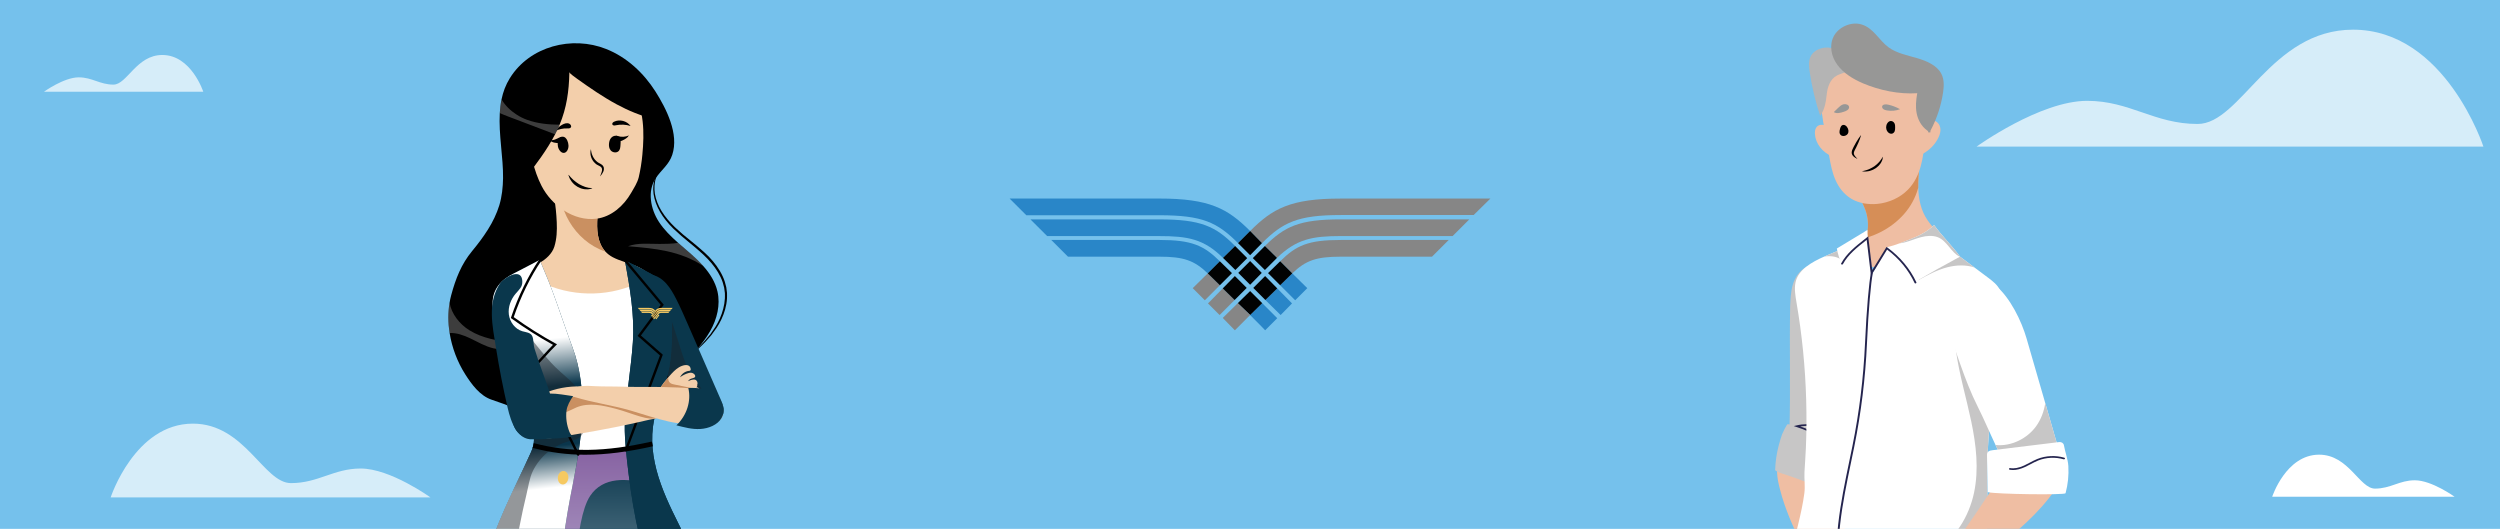 <?xml version="1.0" encoding="UTF-8"?>
<svg xmlns="http://www.w3.org/2000/svg" xmlns:xlink="http://www.w3.org/1999/xlink" viewBox="0 0 1300 275">
  <defs>
    <style>
      .cls-1 {
        fill: #c7c6c6;
      }

      .cls-2 {
        clip-path: url(#clippath-20);
      }

      .cls-3 {
        clip-path: url(#clippath-11);
      }

      .cls-4 {
        clip-path: url(#clippath-16);
      }

      .cls-5 {
        fill: #fff;
      }

      .cls-6 {
        fill: #1b2229;
      }

      .cls-7 {
        fill: #efbea3;
      }

      .cls-8 {
        fill: #d68e57;
      }

      .cls-9 {
        opacity: .7;
      }

      .cls-10 {
        fill: #24244e;
      }

      .cls-11 {
        clip-path: url(#clippath-2);
      }

      .cls-12 {
        clip-path: url(#clippath-13);
      }

      .cls-13 {
        isolation: isolate;
      }

      .cls-14 {
        fill: #f3cfab;
      }

      .cls-15 {
        clip-path: url(#clippath-25);
      }

      .cls-16 {
        fill: #868686;
      }

      .cls-17 {
        fill: #b4b4b4;
      }

      .cls-18 {
        clip-path: url(#clippath-15);
      }

      .cls-19 {
        clip-path: url(#clippath-6);
      }

      .cls-20 {
        clip-path: url(#clippath-26);
      }

      .cls-21 {
        fill: #f6c961;
      }

      .cls-22 {
        clip-path: url(#clippath-7);
      }

      .cls-23 {
        clip-path: url(#clippath-21);
      }

      .cls-24 {
        clip-path: url(#clippath-1);
      }

      .cls-25 {
        clip-path: url(#clippath-4);
      }

      .cls-26 {
        clip-path: url(#clippath-27);
      }

      .cls-27 {
        fill: url(#Dégradé_sans_nom_58);
      }

      .cls-28 {
        fill: #ca9061;
      }

      .cls-29 {
        clip-path: url(#clippath-12);
      }

      .cls-30 {
        clip-path: url(#clippath-24);
      }

      .cls-31 {
        clip-path: url(#clippath-30);
      }

      .cls-32 {
        clip-path: url(#clippath-22);
      }

      .cls-33 {
        fill: #75c1ec;
      }

      .cls-34 {
        clip-path: url(#clippath-9);
      }

      .cls-35 {
        clip-path: url(#clippath);
      }

      .cls-36 {
        fill: url(#Dégradé_sans_nom_59);
      }

      .cls-37 {
        opacity: .47;
      }

      .cls-38 {
        fill: none;
      }

      .cls-39 {
        clip-path: url(#clippath-19);
      }

      .cls-40 {
        clip-path: url(#clippath-31);
      }

      .cls-41 {
        clip-path: url(#clippath-3);
      }

      .cls-42 {
        clip-path: url(#clippath-8);
      }

      .cls-43 {
        fill: #0a374c;
      }

      .cls-44 {
        fill: #2986c8;
      }

      .cls-45 {
        clip-path: url(#clippath-29);
      }

      .cls-46 {
        clip-path: url(#clippath-18);
      }

      .cls-47 {
        clip-path: url(#clippath-14);
      }

      .cls-48 {
        clip-path: url(#clippath-17);
      }

      .cls-49 {
        clip-path: url(#clippath-5);
      }

      .cls-50 {
        fill: #010202;
      }

      .cls-51 {
        clip-path: url(#clippath-10);
      }

      .cls-52 {
        clip-path: url(#clippath-23);
      }

      .cls-53 {
        fill: url(#Dégradé_sans_nom_57);
      }

      .cls-54 {
        mix-blend-mode: multiply;
      }

      .cls-55 {
        clip-path: url(#clippath-28);
      }

      .cls-56 {
        opacity: .71;
      }

      .cls-57 {
        fill: #979796;
      }

      .cls-58 {
        opacity: .24;
      }
    </style>
    <clipPath id="clippath">
      <rect class="cls-38" width="1300" height="275"/>
    </clipPath>
    <clipPath id="clippath-1">
      <rect class="cls-38" width="1300" height="275"/>
    </clipPath>
    <clipPath id="clippath-2">
      <rect class="cls-38" x="1027.83" y="15.43" width="263.54" height="60.8"/>
    </clipPath>
    <clipPath id="clippath-3">
      <rect class="cls-38" x="1027.83" y="15.43" width="263.54" height="60.8"/>
    </clipPath>
    <clipPath id="clippath-4">
      <rect class="cls-38" x="57.55" y="220.29" width="166.25" height="38.35"/>
    </clipPath>
    <clipPath id="clippath-5">
      <rect class="cls-38" x="57.55" y="220.29" width="166.25" height="38.35"/>
    </clipPath>
    <clipPath id="clippath-6">
      <rect class="cls-38" x="22.88" y="28.59" width="82.82" height="19.11"/>
    </clipPath>
    <clipPath id="clippath-7">
      <rect class="cls-38" x="22.88" y="28.59" width="82.82" height="19.11"/>
    </clipPath>
    <clipPath id="clippath-8">
      <rect class="cls-38" x="226.44" y="16.54" width="160" height="258.46"/>
    </clipPath>
    <clipPath id="clippath-9">
      <rect class="cls-38" x="233.16" y="157.46" width="33.64" height="24.05"/>
    </clipPath>
    <clipPath id="clippath-10">
      <rect class="cls-38" x="233.16" y="157.46" width="33.64" height="24.05"/>
    </clipPath>
    <clipPath id="clippath-11">
      <rect class="cls-38" x="326.57" y="126.27" width="39.17" height="12.07"/>
    </clipPath>
    <clipPath id="clippath-12">
      <rect class="cls-38" x="326.57" y="126.27" width="39.17" height="12.07"/>
    </clipPath>
    <clipPath id="clippath-13">
      <rect class="cls-38" x="252.99" y="231.78" width="104.97" height="196.82"/>
    </clipPath>
    <clipPath id="clippath-14">
      <path class="cls-38" d="M284.05,232.52c8.07,1.38,16.07,2.49,24.36,2.49,7.03,0,15.65-.55,22.37-2.31,3.43-.9,15.48,52.26,16.93,57.76,7.2,27.24,6.27,54.37,8.08,82.04,.71,10.88,2.17,51.7,2.17,51.7,0,0-26.84,4.35-42.79,4.4h-.48c-.56,0-1.1,0-1.63-.02-15.04-.37-30.08-1.92-44.83-4.9-1.57-.32-4.25-20.5-4.72-22.84-1.59-7.95-3.11-15.92-4.46-23.91-2.7-15.92-4.8-31.94-5.61-48.05-.83-16.41-.86-28.72,3.24-44.82,4.2-16.49,14.42-36.17,22.27-51.4,.29-.29,.58-.58,.87-.88,1.41,.25,2.82,.5,4.23,.74"/>
    </clipPath>
    <linearGradient id="Dégradé_sans_nom_57" data-name="Dégradé sans nom 57" x1="1.16" y1="269.34" x2="1.49" y2="269.34" gradientTransform="translate(140259.44 -367.11) rotate(90) scale(519.63)" gradientUnits="userSpaceOnUse">
      <stop offset="0" stop-color="#0a364c"/>
      <stop offset="1" stop-color="#e7f4fa"/>
    </linearGradient>
    <clipPath id="clippath-15">
      <rect class="cls-38" x="252.99" y="231.78" width="85.05" height="196.06"/>
    </clipPath>
    <clipPath id="clippath-16">
      <path class="cls-38" d="M284.05,232.52c8.07,1.38,16.07,2.49,24.36,2.49,7.03,0,15.65-.55,22.37-2.31,1.41-.37,4.27,8.4,7.26,19.24v.02c-11.95-3.62-24.51-4.09-31.15,5.88-8.49,12.75-9.08,56.71-5.63,62.84,0,0-31.76-13.48-38.68,5.55-6.42,17.63,8.53,80.2,36.04,101.61-10.2-.78-20.36-2.13-30.38-4.16-1.57-.32-4.25-20.5-4.72-22.84-1.59-7.95-3.11-15.92-4.46-23.91-2.7-15.92-4.8-31.94-5.61-48.05-.83-16.41-.86-28.72,3.24-44.82,4.2-16.49,14.42-36.17,22.27-51.4,.29-.29,.58-.58,.87-.88,1.41,.25,2.82,.5,4.23,.74"/>
    </clipPath>
    <linearGradient id="Dégradé_sans_nom_58" data-name="Dégradé sans nom 58" x1="1.16" y1="269.28" x2="1.49" y2="269.28" gradientTransform="translate(139675.31 -365.14) rotate(90) scale(517.61)" gradientUnits="userSpaceOnUse">
      <stop offset="0" stop-color="#8864a3"/>
      <stop offset="1" stop-color="#e7f4fa"/>
    </linearGradient>
    <clipPath id="clippath-17">
      <rect class="cls-38" x="339.7" y="159.05" width="27.46" height="55.58"/>
    </clipPath>
    <clipPath id="clippath-18">
      <rect class="cls-38" x="339.7" y="159.05" width="27.46" height="55.58"/>
    </clipPath>
    <clipPath id="clippath-19">
      <rect class="cls-38" x="251.31" y="135.13" width="51.5" height="176.07"/>
    </clipPath>
    <clipPath id="clippath-20">
      <path class="cls-38" d="M284.9,145.31c1.59,3.94,3.07,7.94,4.5,11.94,2.79,7.8,5.39,15.65,8.3,23.4,3.65,9.74,5.06,19.91,5.11,30.19v1.12c-.06,13.13-2.28,26.4-4.81,39.1-3.82,19.22-7.45,40.57-6.41,60.14-.06-.73-16.06-3.11-22.07-4.04-1.04-.17-1.77-.29-2.08-.35-4.08-.79-13.58-2.25-15.65-6.61-.31-.65-.44-1.34-.47-2.04v-.6c.04-1.04,.28-2.1,.53-3.12,5.2-21.13,15.5-39.86,24.38-59.53,2.11-4.66,1.55-8.1,.93-13.08-.6-4.95-3.16-9.94-4.86-14.61-2.9-7.95-5.78-15.89-8.68-23.84-.96-2.65-1.93-5.29-2.89-7.94-.38-1.05-.77-2.12-1.15-3.17-1.65-4.56-3.34-9.22-3.43-14.07-.14-8,4.52-12.81,11.26-16.14,2.11-1.03,13.25-6.92,13.25-6.92,0,0,3.16,7.52,4.24,10.18"/>
    </clipPath>
    <linearGradient id="Dégradé_sans_nom_59" data-name="Dégradé sans nom 59" x1="3.29" y1="261.88" x2="3.63" y2="261.88" gradientTransform="translate(59782.49 -570.34) rotate(90) scale(227.22)" gradientUnits="userSpaceOnUse">
      <stop offset="0" stop-color="#fff"/>
      <stop offset=".32" stop-color="#0a364c"/>
      <stop offset=".72" stop-color="#0a364c"/>
      <stop offset="1" stop-color="#fff"/>
    </linearGradient>
    <clipPath id="clippath-21">
      <rect class="cls-38" x="324.85" y="135.71" width="34.44" height="174.05"/>
    </clipPath>
    <clipPath id="clippath-22">
      <rect class="cls-38" x="324.85" y="135.71" width="34.44" height="174.05"/>
    </clipPath>
    <clipPath id="clippath-23">
      <rect class="cls-38" x="251.31" y="179.45" width="52.01" height="127.7"/>
    </clipPath>
    <clipPath id="clippath-24">
      <rect class="cls-38" x="251.31" y="179.45" width="52.01" height="127.7"/>
    </clipPath>
    <clipPath id="clippath-25">
      <rect class="cls-38" x="270.37" y="173.72" width="28.76" height="41.23"/>
    </clipPath>
    <clipPath id="clippath-26">
      <rect class="cls-38" x="270.37" y="173.72" width="28.76" height="41.23"/>
    </clipPath>
    <clipPath id="clippath-27">
      <rect class="cls-38" x="259.92" y="51.72" width="31.08" height="18.12"/>
    </clipPath>
    <clipPath id="clippath-28">
      <rect class="cls-38" x="259.92" y="51.72" width="31.08" height="18.12"/>
    </clipPath>
    <clipPath id="clippath-29">
      <rect class="cls-38" x="896.05" y="11.07" width="190.05" height="263.93"/>
    </clipPath>
    <clipPath id="clippath-30">
      <rect class="cls-38" x="465.12" y="234.28" width="41.92" height="15.28"/>
    </clipPath>
    <clipPath id="clippath-31">
      <rect class="cls-38" x="465.12" y="234.28" width="41.92" height="15.28"/>
    </clipPath>
  </defs>
  <g class="cls-13">
    <g id="Calque_1" data-name="Calque 1">
      <g class="cls-35">
        <rect class="cls-33" width="1300" height="275"/>
        <g class="cls-24">
          <g class="cls-9">
            <g class="cls-11">
              <g class="cls-41">
                <path class="cls-5" d="M1027.83,76.23h263.54s-19.87-60.8-67.76-60.8c-42.9,0-58.33,49.03-80.86,49.03s-35.16-12.03-57.44-12.03c-24.48,0-57.48,23.79-57.48,23.79"/>
              </g>
            </g>
          </g>
          <g class="cls-9">
            <g class="cls-25">
              <g class="cls-49">
                <path class="cls-5" d="M223.8,258.64H57.55s12.53-38.35,42.75-38.35c27.06,0,36.79,30.93,51.01,30.93s22.18-7.59,36.24-7.59c15.45,0,36.26,15.01,36.26,15.01"/>
              </g>
            </g>
          </g>
          <path class="cls-5" d="M1276.39,258.31h-94.85s7.15-21.88,24.39-21.88c15.44,0,20.99,17.65,29.1,17.65s12.65-4.33,20.67-4.33c8.81,0,20.69,8.56,20.69,8.56"/>
          <g class="cls-9">
            <g class="cls-19">
              <g class="cls-22">
                <path class="cls-5" d="M22.88,47.7H105.7s-6.24-19.11-21.3-19.11c-13.48,0-18.33,15.41-25.41,15.41s-11.05-3.78-18.05-3.78c-7.69,0-18.06,7.48-18.06,7.48"/>
              </g>
            </g>
          </g>
        </g>
      </g>
      <g class="cls-42">
        <path d="M233.8,173.15c1.21,7.67,4.08,15.11,8.09,21.44,3.34,5.28,7.72,11.26,13.8,13.27,8.05,2.64,15.87,5.96,23.73,9.21,4.72,1.95,9.55,3.92,14.64,4.22,6.51,.39,12.94-2,19.46-1.84,5.29,.12,10.9,1.86,15.71-.37,3.98-1.84,6.32-5.97,8.64-9.7,8.74-14.02,23.33-23.12,31.45-37.27,3.54-6.18,5.35-13.57,3.77-20.51-1.15-5-3.93-9.37-7.38-13.26-1.91-2.16-4.03-4.18-6.17-6.09-2.27-2.01-4.63-3.97-6.91-5.98-3.74-3.3-7.3-6.76-10.01-10.92-4.37-6.71-6.07-15.95-1.68-22.63,2.87-4.34,6.89-7.02,8.61-12.15,3.64-10.86-3.02-24.01-8.75-33.04-6.13-9.64-14.89-17.8-25.58-22.05-17.75-7.07-39.76-1.49-50.09,15.16-2.19,3.51-3.54,7.22-4.34,11.07-.49,2.33-.76,4.69-.9,7.09-.64,11.2,1.84,23.06,1.7,33.84-.08,4.75-.57,9.52-1.94,14.08-2.74,8.98-8.28,16.71-14.18,23.87-5.61,6.8-8.55,14.39-10.86,22.96-.34,1.29-.63,2.59-.84,3.91-.88,5.14-.82,10.46,.01,15.69"/>
        <g class="cls-58">
          <g class="cls-34">
            <g class="cls-51">
              <path class="cls-5" d="M233.8,173.15c3.71-.14,7.4,1.2,10.79,2.82,3.89,1.86,7.67,4.13,11.87,5.12,4.21,.99,7.35,.34,10.34-2.77-7.87-1.12-15.97-2.38-22.71-6.58-5.13-3.17-9.29-8.5-10.3-14.27-.88,5.14-.82,10.46,.01,15.69"/>
            </g>
          </g>
        </g>
        <g class="cls-58">
          <g class="cls-3">
            <g class="cls-29">
              <path class="cls-5" d="M326.57,128.05c14.05,1.13,27.03,2.37,39.16,10.29-1.91-2.17-4.03-4.19-6.17-6.1-2.27-2.01-4.63-3.97-6.91-5.97-3.17,.54-6.45,.56-9.68,.57-5.46,.02-11.18-.71-16.4,1.21"/>
            </g>
          </g>
        </g>
        <path d="M347.94,83.47s-.45,.23-1.26,.72c-.79,.52-1.94,1.36-3.08,2.73-1.13,1.37-2.3,3.25-3.03,5.64-.75,2.37-1.16,5.24-.72,8.31,.45,3.03,1.58,6.26,3.36,9.3,1.77,3.05,4.12,5.96,6.85,8.64,1.4,1.34,2.83,2.59,4.28,3.9,1.51,1.25,3.03,2.52,4.57,3.8,1.51,1.28,3.1,2.52,4.57,3.88l2.24,2.01c.72,.65,1.43,1.41,2.15,2.12,2.75,2.86,5.19,6.08,6.85,9.6,.86,1.75,1.42,3.6,1.84,5.45,.16,.88,.27,1.91,.38,2.84,0,.93,.06,1.85,0,2.77-.22,3.71-1.21,7.23-2.59,10.36-.69,1.56-1.48,3.06-2.33,4.4-.92,1.35-1.82,2.65-2.68,3.9-.97,1.15-1.9,2.25-2.78,3.29-.86,1.07-1.84,1.95-2.67,2.85-1.67,1.8-3.29,3.22-4.57,4.44-.65,.59-1.21,1.17-1.67,1.67-.48,.49-.87,.93-1.18,1.29-.63,.71-.96,1.09-.96,1.09,0,0,.35-.36,1.01-1.04,.65-.68,1.65-1.67,2.97-2.82,1.32-1.18,2.99-2.54,4.73-4.29,.87-.88,1.88-1.73,2.79-2.78,.92-1.04,1.9-2.14,2.91-3.29,.88-1.23,1.81-2.52,2.76-3.84,.94-1.4,1.76-2.88,2.5-4.48,1.49-3.18,2.61-6.8,2.85-10.68,.07-.97,0-1.97,.01-2.96-.11-.98-.2-1.89-.38-2.92-.43-1.95-1.01-3.9-1.89-5.74-1.72-3.7-4.2-7.02-7.03-10-.73-.71-1.41-1.43-2.19-2.13l-2.28-2.02c-1.5-1.38-3.09-2.59-4.62-3.87-1.53-1.26-3.05-2.5-4.55-3.73-1.45-1.29-2.93-2.57-4.28-3.84-2.68-2.62-5.05-5.4-6.83-8.32-1.79-2.93-2.93-5.97-3.45-8.93-.47-2.94-.18-5.73,.47-8.07,.64-2.35,1.71-4.24,2.78-5.63,1.08-1.39,2.16-2.28,2.92-2.83,.79-.52,1.23-.77,1.23-.77"/>
        <path class="cls-43" d="M376.1,215.01c.71-2.34-.3-4.92-1.29-7.18-5.69-13.03-11.39-26.05-17.08-39.08-1.93-4.42-3.87-8.85-6.04-13.13-1.49-2.93-3.12-5.83-5.24-8.18-2.13-2.36-4.83-4.16-7.72-4.52-1.83,.22-3.48,1.64-4.18,3.58-.6,1.63-.54,3.49-.43,5.28,.41,7.03,1.74,13.35,3.76,20.03,2.57,8.5,5.72,16.83,9.94,24.44,2.92,5.27,6.36,10.19,10.36,14.43,3.29,3.5,8.07,7.57,12.7,7.82,2.18,.12,4.53-1.13,5.24-3.49"/>
        <path class="cls-14" d="M270.68,150.96c1.75,7.13,10.03,11.24,16.56,12.53,9.6,1.89,19.4,2.95,29.17,2.62,6.1-.2,12.45-1.03,17.44-4.53,4.99-3.5,8.08-10.35,5.58-15.89-1.7-3.74-5.46-6.09-9.27-7.62-3.81-1.51-7.88-2.4-11.5-4.31-1.58-.84-2.87-1.86-3.93-3.02-4.17-4.62-4.54-11.51-4.04-17.89,.46-5.96,1.81-13.2-1.3-18.6-2.99-5.18-6.91-10.21-12.24-13.16-.29-.17-.58-.32-.87-.47-.83-.42-1.69-.78-2.58-1.09-2.84-.98-6.46-1.14-8.37,1.19-1.96,2.38-1.05,5.92-.17,8.87,2.52,8.43,3.99,17.17,4.35,25.98,.18,4.29,.03,8.61-1.27,12.74-1.15,3.65-4.48,6.64-7.77,8.41-2.07,1.13-4.36,1.87-6.21,3.33-3.17,2.5-4.53,6.97-3.58,10.91"/>
        <path class="cls-5" d="M330.49,147.75c-15.52,6.86-34.06,6.46-49.27-1.06,1.11,.55,1,11.96,1.12,13.57,.37,4.82,.71,9.63,1.03,14.45,.63,9.62,1.17,19.25,1.65,28.89,.42,8.55,1.06,17.1,1.65,25.6,.57,8.25,.55,15,7.13,21.15,5.89,5.5,14.22,7.9,22.28,7.7,5.83-.14,11.92-1.72,16-5.88,3.73-3.79,5.33-9.28,5.38-14.59,.06-5.83-2.11-11.31-2.33-16.99-.24-6.41,.83-12.92,1.94-19.21,1.66-9.36,3.77-18.73,3.64-28.24-.13-9.5-3.62-18.55-10.23-25.39"/>
        <path class="cls-43" d="M284.05,232.52c-1.41-.24-2.82-.49-4.23-.74l-.87,.88c-7.86,15.22-18.07,34.91-22.27,51.4-4.1,16.1-4.07,28.41-3.24,44.82,.81,16.11,2.91,32.13,5.61,48.05,1.36,7.99,2.87,15.96,4.46,23.91,.47,2.33,3.15,22.52,4.72,22.84,14.75,2.99,29.79,4.53,44.83,4.9,15.56,.38,44.9-4.37,44.9-4.37,0,0-1.47-40.83-2.17-51.7-1.8-27.67-.87-54.8-8.08-82.04-1.45-5.5-13.51-58.66-16.93-57.76-6.72,1.76-15.34,2.31-22.37,2.31-8.29,0-16.29-1.11-24.36-2.49"/>
        <g class="cls-54">
          <g class="cls-12">
            <g class="cls-47">
              <rect class="cls-53" x="252.58" y="231.78" width="105.39" height="196.82"/>
            </g>
          </g>
        </g>
        <g class="cls-54">
          <g class="cls-18">
            <g class="cls-4">
              <rect class="cls-27" x="252.58" y="231.78" width="85.47" height="196.06"/>
            </g>
          </g>
        </g>
        <g class="cls-37">
          <g class="cls-48">
            <g class="cls-46">
              <path class="cls-6" d="M359.55,214.5c1.74-.12,3.52-.32,5.05-1.19,4.92-2.79,1.67-8.85-.66-12.41-1.91-2.91-4.19-5.54-5.85-8.63-1.68-3.12-2.82-6.66-3.91-10.06-2.52-7.8-4.64-15.79-8.17-23.17-2.97,6.4-3.87,13.66-4.73,20.76-.73,6.07-1.47,12.15-1.56,18.27-.05,3,.08,6.11,1.34,8.82,1.56,3.36,4.72,5.66,8.08,6.75,3.36,1.09,6.93,1.1,10.42,.85"/>
            </g>
          </g>
        </g>
        <path class="cls-43" d="M251.79,300.21c2.07,4.36,11.57,5.82,15.65,6.61,.31,.06,1.04,.18,2.08,.35,6.01,.92,22.04,3.3,22.07,4.04-1.04-19.57,2.59-40.92,6.41-60.14,4.57-23.01,8.16-47.88-.3-70.41-2.91-7.75-5.51-15.6-8.3-23.4-1.44-4-2.91-8-4.5-11.94-1.08-2.66-4.24-10.18-4.24-10.18,0,0-11.14,5.89-13.25,6.92-6.74,3.33-11.4,8.14-11.26,16.14,.09,4.85,1.77,9.51,3.43,14.07,.38,1.05,.77,2.12,1.15,3.17,.96,2.65,1.93,5.29,2.89,7.94,2.9,7.95,5.79,15.89,8.68,23.85,1.7,4.67,4.26,9.66,4.86,14.61,.61,4.98,1.17,8.42-.93,13.08-8.89,19.68-19.19,38.41-24.38,59.53-.48,1.9-.9,3.99-.06,5.76"/>
        <g class="cls-54">
          <g class="cls-39">
            <g class="cls-2">
              <rect class="cls-36" x="241.96" y="132.87" width="70.21" height="180.6" transform="translate(-22.48 31.23) rotate(-6.2)"/>
            </g>
          </g>
        </g>
        <path class="cls-43" d="M325.02,216.78c.93-13,3.17-25.82,4.06-38.76,.97-14.21-1.57-28.36-4.07-42.29,.19-.48,16.68,7.96,17.84,9.43,6.91,8.77,6.86,22.51,6.45,33.05-.31,7.85-1.12,14.38-3.65,21.96-2.38,7.14-5.14,14.23-6.11,21.73-1.29,10,.68,20.2,4.06,29.7,3.37,9.5,8.12,18.45,12.59,27.49,1.64,3.32,3.29,6.85,3.1,10.55-.47,9.37-11.02,15.65-18.01,20.12-7.03-20.44-11.85-41.64-14.39-63.1-1.13-9.58-2.54-20.24-1.85-29.87"/>
        <g class="cls-54">
          <g class="cls-23">
            <g class="cls-32">
              <path class="cls-43" d="M325.02,216.78c.93-13,3.17-25.82,4.06-38.76,.97-14.21-1.57-28.36-4.07-42.29,.19-.48,16.68,7.96,17.84,9.43,6.91,8.77,6.86,22.51,6.45,33.05-.31,7.85-1.12,14.38-3.65,21.96-2.38,7.14-5.14,14.23-6.11,21.73-1.29,10,.68,20.2,4.06,29.7,3.37,9.5,8.12,18.45,12.59,27.49,1.64,3.32,3.29,6.85,3.1,10.55-.47,9.37-11.02,15.65-18.01,20.12-7.03-20.44-11.85-41.64-14.39-63.1-1.13-9.58-2.54-20.24-1.85-29.87"/>
            </g>
          </g>
        </g>
        <g class="cls-37">
          <g class="cls-52">
            <g class="cls-30">
              <path class="cls-6" d="M251.78,300.22c2.06,4.34,11.51,5.79,15.57,6.58,.31,.06,1.04,.18,2.07,.35-1.37-4.07-1.95-8.45-1.97-12.76-.04-7.14,1.38-14.18,2.8-21.17,1.07-5.29,2.14-10.59,3.45-15.83,1.05-4.19,1.54-8.68,3.44-12.56,3.63-7.38,10.48-13.18,18.46-15.29,1.87-.49,3.83-.82,5.45-1.88,1.61-1.06,2.77-3.15,2.04-4.94-.4-.98-1.27-1.68-2.11-2.33-3.98-3.1-7.97-6.19-11.95-9.29-3.6-2.8-9.01-5.66-11.83-9.21-2.28-2.87-3.48-7.36-5.31-10.64-2.28-4.08-4.8-8.03-7.55-11.81-.26,1.52-.52,3.04-.8,4.56,2.88,7.91,5.75,15.81,8.64,23.72,1.69,4.65,4.24,9.61,4.84,14.53,.61,4.96,1.17,8.37-.93,13.01-8.84,19.57-19.09,38.21-24.26,59.22-.48,1.9-.89,3.97-.06,5.73"/>
            </g>
          </g>
        </g>
        <path d="M304.48,236.46c10.58,0,21.94-1.46,35-4.39l-.55-2.47c-24.46,5.5-42.8,5.75-61.32,.84l-.65,2.45c9,2.39,17.94,3.58,27.52,3.58"/>
        <g class="cls-37">
          <g class="cls-15">
            <g class="cls-20">
              <path class="cls-6" d="M287.13,213.88c1.78,1.01,4.01,1.47,5.88,.63,1.4-.63,2.42-1.89,3.22-3.2,1.97-3.23,2.99-7.02,2.89-10.8-3.22-3.43-6.98-6.31-10.34-9.61-3.03-2.98-5.71-6.28-8.39-9.58-1.41-1.74-2.83-3.48-4.25-5.23-.99-1.22-2.37-3.28-4.25-1.94-.68,.49-.87,1.39-1,2.21-.35,2.18-.89,4.89-.15,7.04,.75,2.17,1.72,4.38,2.58,6.53,1.9,4.78,4.04,9.45,6.26,14.09,1.82,3.79,3.89,7.78,7.55,9.85"/>
            </g>
          </g>
        </g>
        <path class="cls-28" d="M311.66,129.58c.98,.46,2.02,.87,3.08,1.16-4.17-4.62-4.54-11.51-4.04-17.89,.46-5.96,1.81-13.2-1.3-18.6-2.99-5.19-6.91-10.22-12.24-13.16-.29-.17-.58-.32-.87-.47-2.08,2.28-3.47,5.31-4.25,8.28-4.2,15.72,4.49,33.74,19.63,40.68"/>
        <path class="cls-14" d="M274.91,70.34c.69,9.12,2.6,18.28,6.7,26.32,5.16,10.07,16.66,18.55,28.55,17.06,7.71-.95,14.17-6.66,18.03-13.41,1.45-2.51,3.29-5.33,3.96-8.15,.43-1.85,.79-3.71,1.1-5.59,.2-1.2,.36-2.38,.51-3.58,.1-.85,.19-1.69,.27-2.54,1.08-11.34,1.05-23.87-5.32-33.73-2.5-3.86-6.8-6.98-10.4-9.68-3.58-2.69-7.21-5.39-11.24-7.21-4.03-1.82-8.55-2.73-12.8-1.68-4.75,1.19-8.71,4.68-11.88,8.64-7.24,9.09-8.39,21.63-7.48,33.55"/>
        <path d="M307.9,97.84s-.24-.03-.65-.08c-.21-.03-.46-.05-.75-.07-.14-.01-.3-.02-.46-.04-.15-.04-.31-.08-.48-.13-.32-.08-.67-.17-1.03-.26-.36-.08-.74-.28-1.12-.43-.39-.14-.79-.28-1.17-.51-.38-.2-.78-.4-1.17-.6-.37-.25-.72-.51-1.09-.74-.38-.22-.68-.53-1.01-.78-.32-.27-.68-.48-.94-.77-.28-.27-.54-.53-.79-.77-.53-.46-.82-.96-1.12-1.25-.28-.31-.44-.49-.44-.49l-.11,.06s.07,.23,.21,.63c.07,.2,.16,.44,.27,.72,.11,.28,.23,.6,.44,.9,.2,.31,.41,.65,.64,1.01,.21,.38,.56,.67,.86,1.03,.33,.32,.63,.72,1.05,.98,.4,.29,.81,.57,1.22,.86,.44,.24,.9,.45,1.35,.65,.44,.23,.92,.33,1.38,.44,.47,.08,.89,.24,1.34,.23,.44,0,.85,0,1.23,.01,.38,.03,.7-.04,.98-.11,.28-.06,.53-.12,.73-.17,.41-.11,.64-.17,.64-.17v-.13Z"/>
        <path d="M321.49,78.74c-1.12,.9-2.96,.54-3.87-.47-.92-1.01-1.08-2.45-.92-3.79,.12-.99,.41-2.01,1.1-2.8,.69-.79,1.85-1.3,2.89-1.04,.99,.24,1.65,1.11,1.89,2.02,.24,.91,.14,1.88,.07,2.83-.08,1.16-.18,2.46-1.15,3.24"/>
        <path d="M295.03,73.14c-.24-.55-.54-1.08-1-1.48-.46-.4-1.1-.66-1.74-.57-1.19,.16-1.9,1.38-2.14,2.48-.38,1.74-.05,3.62,1.12,4.97,.5,.57,1.23,1.06,2.04,.97,.8-.09,1.42-.74,1.78-1.42,.81-1.55,.62-3.39-.06-4.95"/>
        <path d="M312.01,91.75s.19-.2,.49-.57c.3-.38,.72-.91,1.1-1.68,.19-.38,.37-.83,.42-1.36,.07-.52,0-1.17-.36-1.71-.33-.55-.84-.95-1.37-1.21-.43-.23-.94-.51-1.37-.77-.35-.31-.75-.53-1.07-.92l-.5-.53c-.14-.2-.28-.39-.42-.58-.3-.37-.47-.79-.69-1.17-.21-.38-.31-.79-.47-1.14-.13-.36-.18-.72-.27-1.03-.09-.31-.1-.59-.13-.82-.06-.47-.09-.74-.09-.74,0,0-.07,.26-.16,.73-.04,.24-.13,.53-.1,.87,.01,.34-.03,.73,.04,1.15,.09,.41,.12,.88,.3,1.34,.18,.45,.31,.96,.62,1.41,.14,.23,.28,.47,.42,.71,.17,.22,.36,.43,.55,.65,.34,.45,.87,.8,1.33,1.19,.49,.28,.93,.51,1.44,.76,.42,.2,.78,.43,1,.74,.46,.58,.39,1.47,.18,2.21-.2,.74-.46,1.37-.64,1.81-.17,.44-.27,.7-.27,.7"/>
        <path d="M318.39,64.61c-.15-.58,.42-1.08,.95-1.33,2.89-1.39,6.65-.41,8.56,2.23-2.46-.77-5.11-.9-7.64-.37-.35,.07-.71,.16-1.06,.11s-.71-.28-.8-.64"/>
        <path d="M296.05,64.33c-1.2-.59-2.65-.1-3.82,.59-1.44,.85-2.71,1.99-3.73,3.34,1.98-1.06,4.23-1.57,6.45-1.48,.69,.03,1.53,.05,1.91-.56,.41-.66-.13-1.55-.81-1.89"/>
        <path d="M322.2,73.45c-.53-.03-.98-.34-1.32-.71-.4-.44-.65-.99-.74-1.56-.02-.14-.03-.29,.05-.41,.19-.29,.66-.19,1-.06,1.84,.67,4.04,.55,5.85-.33-.68,1.26-2.08,2.07-3.46,2.7-.44,.2-.91,.4-1.39,.37"/>
        <path d="M285.56,72.58c.58,.8,1.54,1.31,2.56,1.56,1.01,.25,2.08,.29,3.14,.31,.13-1.13,.4-2.26,.8-3.34-1.13,.25-2.12,.89-3.18,1.33s-2.35,.68-3.32,.13"/>
        <path d="M268.13,78.61c.2,2,1.04,3.87,1.76,5.78,.37,.98,3.66,7.8,3.17,8.41,5.68-7.33,11.32-14.76,15.6-22.97,.12-.22,.25-.46,.36-.68,.74-1.44,1.4-2.88,1.99-4.32,3.62-8.66,4.87-17.46,5.06-27.03,.05-2.16-.22-5.2-1.92-6.79-1.47-1.39-.79-4.15-2.71-3.54-8.99,2.74-18.43,14.1-21.15,23.09-.9,2.93-1.45,5.92-1.77,8.94-.1,.86-.17,1.72-.22,2.58-.34,5.08-.04,10.27-.21,15.35-.02,.39,0,.78,.04,1.16"/>
        <path d="M320.65,54.24c-7.13-3.85-13.89-8.53-20.49-13.23-1.74-1.24-3.5-2.5-4.88-4.13-1.33-1.58-3.57-6.17-2.69-8.26,.57-1.34,2.3-1.65,3.76-1.69,9.14-.26,18.27,2.52,25.99,7.43,4.98,3.17,9.39,7.2,13.1,11.79,1.75,2.15,2.51,4.12,3.33,6.76,.23,.75,1.49,8.94,1.27,8.89-6.82-1.54-13.24-4.24-19.39-7.56"/>
        <path d="M300.64,237.02c.09,0,.19-.02,.28-.06,.31-.15,.44-.53,.29-.85-3.4-6.91-7.39-14.93-11.38-22.94-3.92-7.86-7.83-15.71-11.18-22.53,1.78-1.77,3.44-3.59,5.05-5.36,1.7-1.87,3.45-3.8,5.34-5.64l.61-.6-.75-.41c-7.38-4.04-14.9-8.78-21.76-13.73,3.57-10.53,8.67-20.95,14.4-29.41,.19-.29,.12-.68-.17-.88-.29-.19-.68-.12-.88,.17-5.87,8.66-11.09,19.37-14.7,30.15l-.15,.44,.38,.27c6.78,4.92,14.21,9.63,21.53,13.68-1.68,1.69-3.25,3.42-4.78,5.09-1.7,1.86-3.45,3.79-5.33,5.63l-.33,.32,.2,.41c3.4,6.91,7.39,14.93,11.38,22.94,3.99,8.02,7.99,16.03,11.38,22.94,.11,.22,.33,.35,.57,.35"/>
        <g class="cls-58">
          <g class="cls-26">
            <g class="cls-55">
              <path class="cls-5" d="M259.92,58.81c1.39,.64,2.83,1.19,4.27,1.75,1.38,.52,2.73,1.03,4.11,1.55,6.78,2.58,13.58,5.17,20.36,7.74,.12-.22,.25-.46,.36-.68,.74-1.44,1.4-2.88,1.99-4.32-5.79-.05-11.55-.58-16.96-2.56-1.92-.69-3.79-1.62-5.52-2.77-3.15-2.02-5.87-4.69-7.7-7.8-.48,2.31-.76,4.69-.9,7.09"/>
            </g>
          </g>
        </g>
        <path d="M325.48,234.76c.26,0,.5-.16,.59-.41l18.59-49.91-11.4-9.97,11.91-16-19.84-23.74c-.23-.27-.63-.3-.89-.08-.27,.22-.3,.62-.08,.89l19.2,22.97-12.01,16.14,11.62,10.17-18.28,49.09c-.12,.33,.05,.69,.37,.82,.07,.03,.15,.04,.22,.04"/>
        <path class="cls-14" d="M342.93,202.22c.31,.13,.62,.27,.94,.39,.15,.07,.31,.12,.48,.17,5.11,1.85,10.89,1.85,16.13,3.38,.82,.24,1.75,.05,2.41-.49,.67-.53,1.06-1.37,1.05-2.23,0-.52-.14-1.05-.48-1.45-.33-.4-.85-.65-1.36-.6,.45-.3,.53-.86,.47-1.41,.43-.93-.08-2.17-1.04-2.53-1.06-.4-2.79,.34-3.77,.78,.74-1.18,1.55-1.29,2.72-1.65,.41-.12,.95-.33,1.03-.81,.09-.55-.32-1.08-.73-1.4-.4-.3-.84-.51-1.34-.55-.53-.06-1.05,.07-1.56,.21-1.54,.46-2.99,1.2-4.26,2.17,.82-1.81,2.64-3.13,4.62-3.34,.29-.02,.6-.05,.79-.27,.18-.2,.18-.49,.13-.75-.35-2.38-2.67-2.27-4.57-1.57-2.12,.78-3.81,2.37-5.35,4.01-.59,.63-1.17,1.27-1.74,1.93-1.59,1.84-3.07,3.78-4.42,5.8-.05,.07-.1,.14-.14,.21"/>
        <path class="cls-14" d="M270.84,215.48c-.43,1.09-.81,2.21-1.19,3.32-.36,1.04-.7,2.23-.18,3.2,.65,1.21,2.29,1.43,3.66,1.35,2.56-.15,4.82,.12,7.37-.43,11.51-2.49,23.12-5.16,33.7-10.33,1.45-.71,2.94-1.51,3.9-2.82,.96-1.3,1.23-3.25,.21-4.5-.56-.68-1.39-1.05-2.2-1.38-12.07-4.87-26.25-3.56-37.53,2.77-2.5,1.4-4.47,2.74-6,5.26-.69,1.13-1.24,2.34-1.73,3.57"/>
        <path class="cls-14" d="M270.86,220.58c1.54,4.32-1.55,6.38,3.67,7.39,2.26,.44,4.59,.31,6.89,.15,6.22,0,12.6-1.4,18.71-2.4,6.61-1.08,13.19-2.28,19.76-3.59,5.87-1.17,11.71-2.45,17.52-3.82,1.25-.3,2.81-.45,4.13-.93,.87-.31,1.63-.77,2.09-1.52,1.17-1.83,.1-3.97-1.47-5.33-1.68-1.46-3.19-1.66-5.34-1.75-2.9-.14-5.87-.73-8.77-1.02-5.89-.6-11.8-1.01-17.73-1.26-8.89-.36-17.8-.31-26.69,.15-1.15,.06-2.31,.13-3.46,.2-1.79,.11-3.58,.24-5.36,.39-3.03,.25,.13,3.67-2.32,5.29-1.31,.88-2.32,2.21-2.69,3.66-.48,1.85,.48,2.79,1.06,4.4"/>
        <path class="cls-43" d="M286.27,219.11c1.43-5.12,1.03-10.53-.6-15.5-2.46-7.52-5.49-14.85-7.75-22.43-.57-1.9-.4-4.61-1.12-6.32-.83-1.99-3.3-2.07-5.17-2.61-3.79-1.11-6.53-4.79-7.03-8.71-.5-3.92,1.04-7.93,3.61-10.92,1.76-2.05,3.46-3.4,3.39-6.18-.05-2.3-.86-4.03-3.46-3.91-2.59,.12-6.88,2.92-8.22,4.96-6.59,10.08-3.83,22.02-2.02,33.39,1.67,10.48,3.7,20.91,6.1,31.27,1.64,7.07,5.22,18.35,14.93,15.98,4.92-1.2,6.15-4.78,7.34-9.02"/>
        <path class="cls-28" d="M343.07,202.01c.2,.27,.48,.45,.8,.6,.15,.07,.31,.12,.48,.17,.32,.1,.66,.15,.99,.21,6.02,.93,12.37,1.81,18.02-.45-4.22-.86-8.45-1.73-12.68-2.59-.81-.17-1.66-.35-2.28-.91-.7-.62-.96-1.61-.92-2.54,0-.09,.01-.19,.02-.28-1.58,1.84-3.07,3.78-4.42,5.8"/>
        <path class="cls-28" d="M280.17,206.84c.11,6.17,7.17,9.46,13.33,7.72,2.2-.62,4.14-1.83,6.23-2.7,6.59-2.73,13.81-1.05,20.76,.79,4.22,1.12,8.09,2.67,12.28,3.9,2.85,.84,8.86,2.44,10.86-.7,1.17-1.83,.1-3.97-1.48-5.33-1.68-1.46-3.19-1.66-5.34-1.75-2.9-.14-5.87-.73-8.77-1.02-5.89-.6-11.8-1.01-17.72-1.26-8.89-.36-17.8-.31-26.69,.15-1.15,.06-2.31,.13-3.46,.2"/>
        <path class="cls-14" d="M359.62,220.99c2.52,.39,4.92,.82,7.62,.42,3.04-.45,7.75-2.2,8.51-5.22,.77-3.03,.07-7.08-2.69-9.07-3.11-2.24-6.53-3.74-10.47-4.56-4.37-.91-8.91-1.04-13.42-1.17l-3.29-.1c-6.12-.18-12.11,.03-18.23-.13-4.88-.13-9.76-.23-14.64-.23-4.41,0-8.57-.79-12.95,.31-.94,.24-1.91,.55-2.61,1.22-.71,.67-1.08,1.78-.63,2.64,.42,.81,1.37,1.15,2.24,1.42,9.33,2.86,19.22,4.17,28.64,6.9,6.62,1.92,13.15,4.21,19.88,5.74,3.37,.77,6.73,1.14,10.15,1.57,.64,.08,1.26,.17,1.88,.27"/>
        <path class="cls-43" d="M357.93,201.78c1.6,6.76-.8,14.25-6.2,19.39,4.15,1.03,8.16,2.17,12.49,1.9,4.33-.27,8.84-2.13,10.91-5.56,2.43-4.03,.73-9.28-3.06-12.22-3.79-2.94-9.05-3.87-14.14-3.52"/>
        <path class="cls-43" d="M285.98,204.65c3.99-.05,8.11,.83,12.04,1.34-1.56,2.23-3.13,5-3.44,7.57-.44,3.71,.11,7.5,1.54,11.03,.39,.97,1.05,2.06,2.28,2.24-4.94,1.23-9.71,1.04-14.73,1.46-3.99,.33-8.28,.31-11.67-1.43-4.92-2.53-6.41-8.13-4.76-12.68,2.32-6.41,10.76-9.42,18.73-9.53"/>
        <path class="cls-21" d="M290.09,248.13c-.21,1.93,.84,3.62,2.34,3.79s2.89-1.27,3.1-3.2c.21-1.93-.84-3.62-2.34-3.79s-2.89,1.27-3.1,3.2"/>
        <polygon class="cls-21" points="339.58 165.34 339.14 164.82 339.7 164.14 340.15 164.67 339.58 165.34"/>
        <path class="cls-21" d="M344.15,161.03h4.85s-.63,.75-.63,.75h-4.22c-1.09,0-1.69,.15-2.41,.99-.16-.19-.31-.37-.45-.54,.75-.89,1.3-1.21,2.86-1.21"/>
        <path class="cls-21" d="M340.15,166.03l-.46-.55,.57-.68s.32,.38,.46,.54c-.33,.39-.57,.68-.57,.68"/>
        <path class="cls-21" d="M344.15,161.96h4.07s-.63,.75-.63,.75h-3.44c-.93,0-1.33,.17-1.83,.75-.14-.17-.3-.35-.46-.54,.6-.71,1.05-.96,2.29-.96"/>
        <path class="cls-21" d="M340.73,161.56c.85-1.02,1.53-1.47,3.42-1.47h5.64s-.63,.75-.63,.75h-5.01c-1.62,0-2.18,.33-2.97,1.27-.25-.3-.43-.52-.46-.54,0,0,0,0,0,0"/>
        <polygon class="cls-21" points="339.59 164.01 339.03 164.68 338.57 164.14 339.13 163.47 339.59 164.01"/>
        <path class="cls-21" d="M337.3,161.78h-4.22s-.63-.75-.63-.75h4.85c1.57,0,2.11,.32,2.86,1.2-.14,.17-.29,.35-.45,.54-.72-.85-1.32-.99-2.41-.99"/>
        <polygon class="cls-21" points="342.31 164.82 341.88 165.34 341.31 164.67 341.75 164.14 342.31 164.82"/>
        <polygon class="cls-21" points="340.73 163.98 340.28 163.45 340.73 162.91 341.17 163.45 340.73 163.98"/>
        <polygon class="cls-21" points="341.29 163.59 341.75 164.14 341.31 164.67 340.85 164.12 341.29 163.59"/>
        <polygon class="cls-21" points="340.62 162.78 340.17 163.32 339.71 162.78 340.16 162.24 340.62 162.78"/>
        <path class="cls-21" d="M337.3,162.72h-3.44s-.63-.75-.63-.75h4.07c1.24,0,1.68,.25,2.29,.96-.16,.19-.31,.38-.46,.55-.5-.58-.9-.75-1.83-.75"/>
        <polygon class="cls-21" points="340.61 164.12 340.15 164.67 339.7 164.14 340.16 163.59 340.61 164.12"/>
        <polygon class="cls-21" points="341.19 164.81 340.73 165.35 340.27 164.81 340.73 164.27 341.19 164.81"/>
        <polygon class="cls-21" points="340.05 163.46 339.59 164.01 339.13 163.47 339.59 162.92 340.05 163.46"/>
        <polygon class="cls-21" points="342.32 163.47 342.88 164.14 342.43 164.68 341.86 164.01 342.32 163.47"/>
        <path class="cls-21" d="M337.3,160.84h-5.01s-.63-.75-.63-.75h5.64c1.89,0,2.57,.45,3.42,1.47h0s-.21,.25-.45,.55c-.79-.93-1.35-1.27-2.97-1.27"/>
        <polygon class="cls-21" points="341.28 163.32 340.84 162.78 341.29 162.24 341.74 162.78 341.28 163.32"/>
        <polygon class="cls-21" points="341.86 162.92 342.32 163.47 341.86 164.01 341.4 163.46 341.86 162.92"/>
        <polygon class="cls-21" points="340.73 162.65 340.27 162.11 340.73 161.56 341.18 162.11 340.73 162.65"/>
        <polygon class="cls-21" points="341.76 165.48 341.3 166.03 340.73 165.35 341.19 164.81 341.76 165.48"/>
      </g>
      <g class="cls-45">
        <g class="cls-56">
          <g class="cls-31">
            <g class="cls-40">
              <path class="cls-5" d="M465.12,249.56s.65-.25,1.79-.69c1.13-.46,2.76-1.09,4.68-1.9,.96-.4,2.01-.84,3.11-1.3,1.09-.48,2.31-.86,3.52-1.34,2.45-.91,5.03-1.92,7.62-2.92,2.64-.9,5.28-1.8,7.74-2.68,1.24-.41,2.41-.9,3.56-1.24,1.15-.36,2.23-.7,3.23-1.01,2.01-.62,3.66-1.19,4.83-1.57,1.16-.4,1.82-.62,1.82-.62,0,0-.69,.16-1.89,.43-1.2,.3-2.92,.68-4.97,1.21-1.03,.26-2.14,.55-3.31,.85-1.18,.28-2.38,.71-3.64,1.1-2.51,.8-5.17,1.69-7.84,2.58-2.6,1.03-5.2,2.06-7.62,3.06-1.21,.5-2.4,.95-3.46,1.49-1.07,.52-2.08,1.01-3.02,1.46-1.87,.9-3.4,1.7-4.49,2.23-1.07,.55-1.69,.87-1.69,.87"/>
            </g>
          </g>
        </g>
        <path class="cls-7" d="M962.53,330.82c1.42,.22,2.87-.4,3.89-1.31,2.96-2.65,2.32-5.31,2.34-8.68,.07-8.81-1.38-18.17-3.7-27.41,0-.02,0-.03-.01-.05-1.7-6.74-3.88-13.43-6.25-19.79-.85-2.26-1.72-4.48-2.61-6.64-.94-2.28-2.04-5.28-3.37-8.49-1.74-4.16-3.89-8.68-6.6-12.47-2.77-3.83-6.13-6.91-10.27-8.08-1.67-.47-3.46-.64-5.41-.41-.01,0-.04-.01-.07,0t-.03,.01c-.56,.07-1.14,.16-1.72,.3-.81,.19-1.49,.48-2.05,.89-.66,.46-1.17,1.06-1.57,1.76-.47,.85-.75,1.84-.89,2.92-.06,.48-.11,.99-.11,1.5,0,.33-.01,.67,0,1.01,.04,1.38,.23,2.79,.46,4.11,.33,1.83,.77,3.48,1.07,4.63,.31,1.21,.64,2.4,.99,3.59,1.29,4.31,2.87,8.54,4.63,12.73,1.44,3.42,2.98,6.8,4.56,10.15,5.15,10.91,11.42,21.33,16.13,32.42,1.13,2.67,2.22,5.36,3.24,8.06t0,.03c1.16,3.06,2.4,6.33,5.27,8.3,.61,.43,1.32,.78,2.08,.91"/>
        <path class="cls-1" d="M932.02,231.16c.21,2.83,1.17,5.32,4.4,6.8,4.61,2.12,14.4,2.7,19.7,3.95,10.48-27.05,13.34-56.95,6.68-85.42-1.12-4.8-2.57-9.7-5.94-13.6-3.37-3.88-9.12-6.53-14.47-5.29-4.28,.99-7.51,4.26-9.19,7.89-1.67,3.63-1.99,7.61-2.21,11.53-.04,.77-.09,1.54-.11,2.3-.43,22.09,.29,43.79-.42,65.8-.07,2.07,1.41,4.07,1.56,6.02"/>
        <path class="cls-1" d="M951.14,255.02c4.4-6.87,8.36-13.97,11.85-21.24-9.32-7.21-21.11-11.87-33.39-13.2-.48-.05-2.73,4.73-2.92,5.28-.68,1.9-1.26,3.91-1.77,5.86-1.09,4.15-1.71,8.4-1.83,12.66-.03,.96,7.27,3.02,8.28,3.4,6.59,2.48,13.2,4.75,19.79,7.24"/>
        <path class="cls-10" d="M954.45,232.28c.14,0,.29-.06,.39-.16,.18-.19,.14-.47-.07-.63-5.63-4.09-11.89-7.36-18.63-9.75,6.12-.96,12.79,.67,17.41,4.34,.21,.17,.52,.15,.71-.03,.18-.18,.17-.47-.04-.63-5.27-4.19-13.11-5.85-19.95-4.22l-1.52,.36,1.48,.49c7.24,2.38,13.94,5.79,19.91,10.13,.09,.07,.21,.1,.32,.1"/>
        <path class="cls-7" d="M966.08,135.43c.82,1.75,3.1,2.52,5.17,2.97,8.2,1.81,16.9,1.57,25.08-.24,2.91-.63,5.84-1.49,8.29-3.03,2.47-1.54,4.44-3.83,4.88-6.47,.46-2.62-.63-5.28-2.16-7.56-1.51-2.28-3.47-4.31-5.02-6.59-3.46-5.05-4.68-10.97-4.83-16.94-.05-2.06,.02-4.13,.19-6.18,.12-1.52,.26-3.17-.63-4.49-.94-1.42-2.89-2.14-4.75-2.18-1.87-.06-3.69,.44-5.46,.93-3.81,1.06-7.64,2.11-11.37,3.41-3.13,1.08-6.4,2.49-8.01,5.11-1.41,2.29-1.28,5.11-.49,7.63,.77,2.52,2.09,4.88,3.01,7.35,1.72,4.67,1.8,9.78,.38,14.53-.58,1.91-1.4,3.77-2.47,5.5-1.21,1.96-2.76,4.19-1.8,6.25"/>
        <path class="cls-8" d="M966.97,101.79c.77,2.52,2.09,4.88,3.01,7.36,1.72,4.67,1.8,9.78,.37,14.53,10.38-3.03,19.35-9.86,24.11-18.58,1.33-2.43,2.33-4.94,3.03-7.52-.05-2.06,.02-4.13,.19-6.18,.12-1.52,.26-3.16-.63-4.49-.94-1.42-2.89-2.14-4.75-2.19-1.87-.06-3.69,.44-5.46,.94-3.81,1.05-7.64,2.11-11.36,3.41-3.13,1.09-6.4,2.49-8.01,5.11-1.41,2.29-1.28,5.11-.49,7.63"/>
        <path class="cls-7" d="M962.65,27.3c6.85-.35,13.74,0,20.5,1.04,3.87,.6,7.75,1.43,11.21,3.08,3.46,1.65,6.5,4.18,7.95,7.42,1.5,3.35,1.18,7.08,.84,10.67-.73,7.73-1.46,15.46-2.19,23.18-.87,9.18-2.05,19.04-8.88,25.99-4,4.06-9.76,6.74-15.81,7.34-4.65,.46-9.53-.31-13.44-2.58-3.97-2.31-6.71-5.99-8.42-9.92-1.71-3.92-2.48-8.11-3.24-12.26-2.21-12.09-4.38-24.2-5.48-36.41-.39-4.32-.52-9.06,2.45-12.51,3.25-3.79,9.16-4.77,14.52-5.05"/>
        <path class="cls-7" d="M1008.1,71.29c-1.81,4.01-5.3,7.41-9.63,9.4-.98-2.49-1.76-5.07-1.85-7.7-.09-2.63,.55-5.34,2.22-7.53,1.54-2.02,4.42-3.59,6.99-2.72,1.72,.58,2.85,2.15,3.13,3.77,.28,1.62-.18,3.27-.86,4.78"/>
        <path class="cls-7" d="M952.69,68.25c-.86-1-1.75-2.03-2.95-2.7-1.2-.67-2.8-.93-4.05-.32-1.62,.8-2.04,2.69-1.95,4.33,.27,5,3.91,9.74,9.07,11.8,.48,.19,1,.36,1.51,.27,1.12-.21,1.46-1.48,1.44-2.5-.04-3.1-.96-8.42-3.08-10.88"/>
        <path d="M981.4,64.1c-.8,1.26-.82,2.88-.03,4.15,.48,.78,1.42,1.46,2.4,1.28,.68-.13,1.2-.66,1.44-1.24,.24-.58,.25-1.21,.26-1.83,.01-.78,.02-1.58-.33-2.3-.35-.71-1.15-1.32-2.03-1.24-.75,.07-1.34,.6-1.71,1.18"/>
        <path d="M958.29,64.97c-.82,.2-1.17,1.04-1.4,1.77-.38,1.21-.67,2.71,.38,3.56,1.04,.84,2.9,.35,3.57-.75,.67-1.1,.36-2.5-.41-3.54-.48-.65-1.3-1.25-2.14-1.04"/>
        <path d="M979.11,81.45s-.13,.18-.33,.5c-.1,.16-.21,.36-.35,.59-.12,.24-.28,.49-.49,.72-.2,.24-.41,.5-.61,.78-.18,.28-.53,.52-.78,.81-.27,.28-.54,.58-.88,.82-.32,.26-.65,.52-.98,.78-.36,.22-.73,.44-1.08,.66-.35,.24-.73,.4-1.1,.57-.38,.15-.71,.39-1.08,.48-.36,.11-.7,.23-1.02,.35-.32,.13-.62,.2-.89,.25-.27,.06-.51,.12-.71,.16-.4,.1-.63,.16-.63,.16,0,0,.23,.03,.65,.07,.21,.01,.47,.03,.76,.05,.3,.03,.64,.03,.99-.03,.36-.05,.75-.1,1.17-.17,.42-.05,.82-.23,1.25-.37,.42-.16,.89-.28,1.28-.54,.41-.23,.82-.47,1.24-.71,.36-.3,.71-.6,1.07-.9,.38-.27,.62-.65,.89-.98,.26-.34,.54-.64,.71-1,.18-.35,.33-.68,.47-.98,.16-.3,.23-.58,.26-.83,.04-.25,.08-.47,.11-.65,.06-.37,.07-.58,.07-.58"/>
        <path class="cls-57" d="M981.83,54.42c-1.11-.25-2.62-.25-3.05,.69-.25,.55,.03,1.19,.52,1.59,.49,.4,1.15,.58,1.8,.71,2.31,.44,4.77,.22,6.92-.63-1.91-1.08-4.01-1.88-6.2-2.37"/>
        <path class="cls-57" d="M955.75,56.17c-.72,.71-1.44,1.42-2.17,2.12,1.43,.94,3.44,.42,5.11-.14,.69-.23,1.4-.47,1.97-.89,.57-.42,.97-1.07,.86-1.72-.18-1.07-1.71-1.6-2.88-1.31-1.18,.29-2.06,1.13-2.88,1.93"/>
        <path class="cls-17" d="M953.65,25.48c-4.26-1.93-10.14-.08-12.08,3.79-1.25,2.49-.95,5.35-.55,8.05,1.16,7.75,2.98,15.42,5.45,22.92,2.4-3.16,3-7.28,3.42-11.07,.42-3.79,1.65-7.97,5.34-9.92,2.57-1.35,6.31-1.68,7.33-4.17,.77-1.89-.64-3.96-2.37-5.27-1.72-1.31-4.52-3.41-6.54-4.32"/>
        <path d="M965.86,82.59s-.16-.17-.44-.47c-.28-.29-.68-.71-1.02-1.23-.17-.26-.29-.56-.37-.86l-.03-.23v-.06s-.01-.01-.01-.01h0c0,.11,0,.02,0,.05h0s0-.05,0-.05v-.15c.04-.19,.02-.43,.09-.55,.17-.58,.64-1.41,1.05-2.19,.81-1.59,1.51-3.23,1.97-4.48,.46-1.25,.66-2.13,.66-2.13,0,0-.61,.71-1.36,1.85-.76,1.13-1.67,2.68-2.49,4.28-.37,.81-.85,1.55-1,2.59-.06,.27-.02,.44,0,.64v.15s.02,.04,.02,.04h0s0,.07,0,.07h0s0,.03,0,.03l.03,.08,.11,.33c.17,.42,.43,.75,.71,1.02,.55,.53,1.09,.82,1.48,1.02,.38,.19,.61,.28,.61,.28"/>
        <path class="cls-57" d="M1003.87,67.89c3.3-6.23,5.51-12.92,6.52-19.75,.49-3.34,.67-6.87-.96-9.91-2.29-4.26-7.55-6.55-12.61-8.02-5.06-1.47-10.48-2.52-14.61-5.49-5.15-3.71-7.94-10.17-14.24-12.02-5.55-1.63-11.99,1.46-14.43,6.17-2.44,4.71-1.32,10.45,1.86,14.8,3.18,4.35,8.16,7.45,13.43,9.69,8.55,3.63,18.67,5.73,28.13,5.11-.61,3.44-.97,6.97-.3,10.41,.67,3.44,2.45,6.8,5.51,8.99,.5,.36,.51,.38,.52,.96,.36,0,.71,0,1.07,0,.21-.38-.09-.54,.12-.92"/>
        <path class="cls-5" d="M930.66,289.29c6.11,7.45,14.07,15.12,25.36,15.78,4.8,.27,9.49-1.14,14.01-2.55,5.76-1.79,11.5-3.57,17.25-5.34,.77-.24,1.54-.48,2.31-.71,5.99-1.86,11.7-.74,17.92,.23,9.03,1.38,18.93,4.05,23.34,11.16,1.46-19.57,2.85-39.38,2.53-59-.3-18.68,2.2-37.6,3.99-56.24,.71-7.46,1.42-14.92,2.14-22.37,.36-3.8,1.52-9.22,1.41-13.92-.04-2.04-.32-3.93-.99-5.5-1.14-2.65-3.69-4.6-6.14-6.45-2.35-1.76-4.7-3.52-7.05-5.28-2.26-1.69-4.53-3.39-6.78-5.08-1.3-.98-2.63-1.96-4.02-2.89-2.27-1.5-4.68-2.81-7.39-3.52-8.14-2.18-19,1.98-27.43,.98-2.47,4.9-4.35,9.25-7.78,13.67-.04-6.65-1.85-11.99-1.89-18.65-4.69,1.96-9,3.87-13.45,5.79-2.28,.99-4.61,1.99-7.03,3-.78,.32-1.57,.67-2.38,1.02-6.44,2.84-13.55,6.82-14.91,13.39-.72,3.5-.07,7.09,.52,10.61,2.88,16.73,4.54,33.62,5.02,50.54,.24,8.34,.19,16.69-.16,25.02-.16,4.16-.52,8.32-.73,12.47-.19,3.67,.43,7.39-.07,11.08-.71,5.39-1.92,10.78-3.2,16.1-.79,3.31-1.67,6.63-2.58,9.91-.32,1.14-2.65,5.75-1.83,6.75"/>
        <path class="cls-1" d="M987.28,297.18c.77-.24,1.55-.47,2.31-.71,5.99-1.86,11.7-.74,17.92,.23,9.03,1.38,18.93,4.05,23.34,11.16,1.46-19.57,2.85-39.38,2.53-59-.3-18.68,2.2-37.6,3.99-56.24,.71-7.46,1.42-14.92,2.14-22.37,.36-3.8,1.52-9.22,1.41-13.92-1.09-.02-2.18,0-3.26,.06-5.91,.31-12.1,1.77-16.12,5.62-5.47,5.24-5.44,13.26-4.45,20.34,1.73,12.38,5.37,24.48,7.95,36.75,2.57,12.26,4.04,24.92,1.45,37.17-2.61,12.26-9.74,24.18-21.47,31.08-5.78,3.39-12.82,5.81-17.73,9.84"/>
        <path class="cls-10" d="M957.03,305.55s.06,0,.09,0c.27-.04,.46-.27,.41-.51-4.08-20.99,.6-43.45,5.12-65.17,.54-2.57,1.07-5.13,1.58-7.66,3.58-17.66,5.79-35.7,6.59-53.62,.8-18.07,2.14-32.16,3-36.24,.05-.24-.13-.47-.4-.52-.27-.05-.54,.12-.59,.36-.86,4.11-2.22,18.25-3.02,36.37-.79,17.88-3,35.88-6.57,53.5-.51,2.53-1.05,5.08-1.58,7.66-4.54,21.8-9.24,44.34-5.13,65.48,.04,.22,.26,.37,.5,.37"/>
        <path class="cls-5" d="M1011.41,167.49c5.78,14.43,9.9,29.87,16.95,43.85,3.32,6.6,6.15,13.39,9.31,20.05,.99,2.07,2,4.13,3.08,6.16,3.44,6.51,8.13,16.05,16.95,17.79,.91,.18,1.88,.27,2.89,.27,4.3-.01,7.94-2.8,9.85-6.31,.52-.96,.91-1.98,1.16-3.01,1.12-4.76-.26-9.67-1.63-14.39-2.15-7.45-4.31-14.91-6.46-22.36-3.24-11.19-6.46-22.36-9.7-33.54-2.59-8.98-8.45-21.17-16.07-27.55-7.6-6.37-18.59-5.05-24.85,2.38-3.92,4.64-3.67,11.17-1.48,16.65"/>
        <path class="cls-1" d="M997.41,145.76c4.85-2.68,9.77-5.38,15.25-6.79,4.58-1.18,9.66-1.36,14.07,.13-2.26-1.69-4.53-3.39-6.78-5.08-1.3-.98-2.63-1.96-4.02-2.89-1.75,.32-3.51,1.01-5.09,1.74-3.06,1.39-6.07,2.94-8.54,5.05-2.47,2.11-4.41,4.84-4.88,7.85"/>
        <path class="cls-1" d="M948.58,133.42c.79-.12,1.6-.19,2.42-.2,2.74-.04,5.62,.75,7.38,2.61,.09-1.76,.03-3.52-.19-5.28-.04-.37-.11-.76-.2-1.14-2.28,.99-4.61,1.99-7.03,3-.78,.32-1.57,.67-2.38,1.02"/>
        <path class="cls-1" d="M1037.68,231.4c.99,2.07,2,4.13,3.08,6.16,3.44,6.51,8.13,16.05,16.95,17.79,4.86-.88,9.49-2.9,12.74-6.03,.52-.96,.91-1.98,1.16-3.01,1.12-4.76-.26-9.67-1.63-14.39-2.15-7.45-4.31-14.91-6.46-22.36-.63,4.31-2.14,8.48-4.77,12.13-4.51,6.22-12.78,10.58-21.07,9.71"/>
        <path class="cls-5" d="M981.1,128.58c5.83,5.35,11.04,11.36,14.72,18.1,7.62-4.63,15.38-8.9,23.27-13.16,.04-.02,.07-.04,.11-.06-3.79-5.34-9.7-11.09-13.49-16.45-3.88,3.76-8.15,5.81-13.45,7.81-1.61,.62-3.05,1.19-4.54,1.74h-.01c-1.96,.74-4,1.4-6.61,2.02"/>
        <path class="cls-7" d="M1048.58,240.31c-5.41,5.53-10.96,11.18-15.07,17.53-4.47,6.91-9.13,13.72-13.97,20.42-4.32,6-8.98,12.07-15.69,15.99-1.16,.67-2.38,1.29-3.36,2.15-2.72,2.39-.45,6.98,1.71,9.24,1.68,1.76,4.32,2.87,6.89,2.53,2.62-.35,4.71-2.06,6.61-3.7,11.2-9.61,22.59-19.08,33.65-28.82,5.88-5.17,11.45-10.67,16.16-16.72,4.68-6.01,8.2-11.1,5.82-18.54-1.12-3.48-3.91-6.55-7.5-7.39-5.76-1.34-11.14,3.07-15.26,7.28"/>
        <path class="cls-5" d="M971.15,119.65c-.53,0-1.35,.72-1.8,.99-.69,.42-1.39,.84-2.08,1.26l-4.04,2.44c-2.69,1.63-5.39,3.26-8.08,4.89,.51,2.8,1.38,5.55,2.58,8.17,1.35-.98,2.03-2.49,2.85-3.86,1.48-2.47,3.57-4.65,6.09-6.33,1.61-1.08,2.84-2.66,4.64-3.49-.02-.35-.39-4.07-.17-4.07"/>
        <path class="cls-10" d="M996.04,147.38c.06,0,.13-.01,.19-.03,.26-.09,.38-.36,.27-.58-3.26-6.98-8.46-13.22-15.03-18.03l-.47-.34-7.42,12.06c-.29-2.55-.6-5.09-.92-7.63-.38-3.01-.75-6.03-1.08-9.06l-.09-.88-1.84,1.46c-4.84,3.82-9.41,7.42-12.24,12.61-.12,.22-.02,.49,.23,.6,.25,.11,.55,.01,.67-.21,2.74-5.02,7.24-8.57,12-12.33l.36-.29c.3,2.74,.64,5.47,.99,8.2,.38,3.01,.75,6.02,1.08,9.06l.16,1.46,8.4-13.67c6.22,4.67,11.15,10.66,14.27,17.34,.08,.17,.27,.28,.47,.28"/>
        <path class="cls-5" d="M1070.78,229.87l-34.4,4.2c-.9,.11-1.87,.25-2.48,.77-.65,.56-.67,1.38-.65,2.12,.14,6.32,.27,12.64,.41,18.96,4.18,1.07,40.16,1.56,40.43,.56,1.25-4.63,1.73-9.38,1.45-14.1-.22-3.69-1.7-7.28-2.31-10.88-.18-1.05-1.26-1.77-2.44-1.63"/>
        <path class="cls-10" d="M1046.73,244.41c1.9,0,3.99-.52,6.25-1.55,1.01-.46,2-.99,2.95-1.49,1.26-.67,2.56-1.36,3.9-1.9,4.13-1.65,8.98-1.88,13.29-.63,.26,.08,.55-.05,.63-.29,.09-.23-.06-.49-.32-.56-4.55-1.31-9.65-1.07-14.01,.67-1.4,.56-2.73,1.26-4.01,1.95-.94,.5-1.91,1.02-2.89,1.47-2.73,1.24-5.17,1.69-7.25,1.32-.27-.05-.54,.11-.59,.35-.06,.24,.12,.48,.4,.52,.53,.09,1.09,.14,1.66,.14"/>
        <path class="cls-1" d="M987.73,126.56c1.02-.12,2.04-.33,3.02-.6,2.81-.75,5.44-1.92,8.25-2.64,2.81-.73,5.91-1,8.6,.01,4.86,1.83,6.92,8,11.5,10.19,.04-.02,.07-.04,.11-.06-3.79-5.34-9.7-11.09-13.49-16.44-3.88,3.76-8.15,5.81-13.45,7.81-1.61,.62-3.05,1.19-4.54,1.74"/>
      </g>
      <g>
        <polygon class="cls-44" points="665.93 163.82 671.85 157.78 664.17 149.97 658 156.01 665.93 163.82"/>
        <path class="cls-44" d="M602.83,114.07h-67l8.69,8.69h58.19c14.99,0,23.3,1.51,33.25,11.34,2.27-2.27,4.28-4.28,6.3-6.17-10.2-10.33-17.88-13.85-39.42-13.85h0Z"/>
        <path class="cls-44" d="M657.87,171.76l6.3-6.3-7.81-7.81s-4.41,4.16-6.3,6.17c4.53,4.41,7.81,7.93,7.81,7.93h0Z"/>
        <path class="cls-44" d="M602.83,124.78h-56.17l8.69,8.69h47.48c12.85,0,18.26,2.02,25.19,8.69,1.89-1.89,4.16-4.16,6.3-6.3-8.31-8.19-14.48-11.08-31.49-11.08h0Z"/>
        <path class="cls-44" d="M650.06,120.12c-11.71-11.71-21.16-16.88-47.23-16.88h-77.83l8.69,8.69h69.14c22.42,0,30.1,3.65,40.93,14.48q3.53-3.53,6.3-6.3Z"/>
        <polygon class="cls-44" points="665.68 148.33 673.49 156.14 679.79 149.84 671.98 142.16 665.68 148.33"/>
        <path class="cls-16" d="M697.17,122.76h58.19l8.69-8.69h-66.88c-21.54,0-29.09,3.65-39.42,13.85,1.89,1.89,4.16,4.03,6.3,6.17,10.08-9.7,18.14-11.34,33.12-11.34h0Z"/>
        <polygon class="cls-16" points="628.15 157.78 634.19 163.82 642 156.01 635.83 149.97 628.15 157.78"/>
        <polygon class="cls-50" points="650.06 148.08 656.11 141.91 650.06 135.74 643.89 141.91 650.06 148.08"/>
        <polygon class="cls-50" points="642.13 143.55 635.83 149.97 642 156.01 648.3 149.72 642.13 143.55"/>
        <polygon class="cls-50" points="651.45 134.23 657.75 140.4 664.04 134.1 657.75 127.93 651.45 134.23"/>
        <path class="cls-16" d="M697.17,133.47h47.48l8.69-8.69h-56.17c-17.13,0-23.17,2.9-31.49,11.08,2.14,2.14,4.41,4.28,6.3,6.3,6.93-6.68,12.34-8.69,25.19-8.69h0Z"/>
        <polygon class="cls-50" points="651.7 149.72 658 156.01 664.17 149.97 657.87 143.55 651.7 149.72"/>
        <polygon class="cls-50" points="643.64 157.65 650.06 163.82 656.36 157.65 650.06 151.35 643.64 157.65"/>
        <polygon class="cls-50" points="659.38 142.03 665.68 148.33 671.98 142.16 665.68 135.86 659.38 142.03"/>
        <polygon class="cls-16" points="628.02 142.16 620.21 149.84 626.51 156.14 634.32 148.33 628.02 142.16"/>
        <path class="cls-16" d="M697.17,111.81h69.14l8.69-8.56h-77.83c-26.07,0-35.39,5.16-47.1,16.88h0c.38,.38,2.77,2.77,6.17,6.3,10.83-10.83,18.64-14.61,40.93-14.61h0Z"/>
        <polygon class="cls-50" points="642.38 140.4 648.55 134.23 642.25 127.93 635.96 134.1 642.38 140.4"/>
        <polygon class="cls-50" points="634.32 135.86 628.02 142.16 634.32 148.33 640.62 142.03 634.32 135.86"/>
        <polygon class="cls-50" points="650.06 132.71 656.23 126.42 650.06 120.12 643.77 126.42 650.06 132.71"/>
        <polygon class="cls-16" points="635.83 165.33 642.13 171.76 650.06 163.82 643.64 157.65 635.83 165.33"/>
      </g>
    </g>
  </g>
</svg>